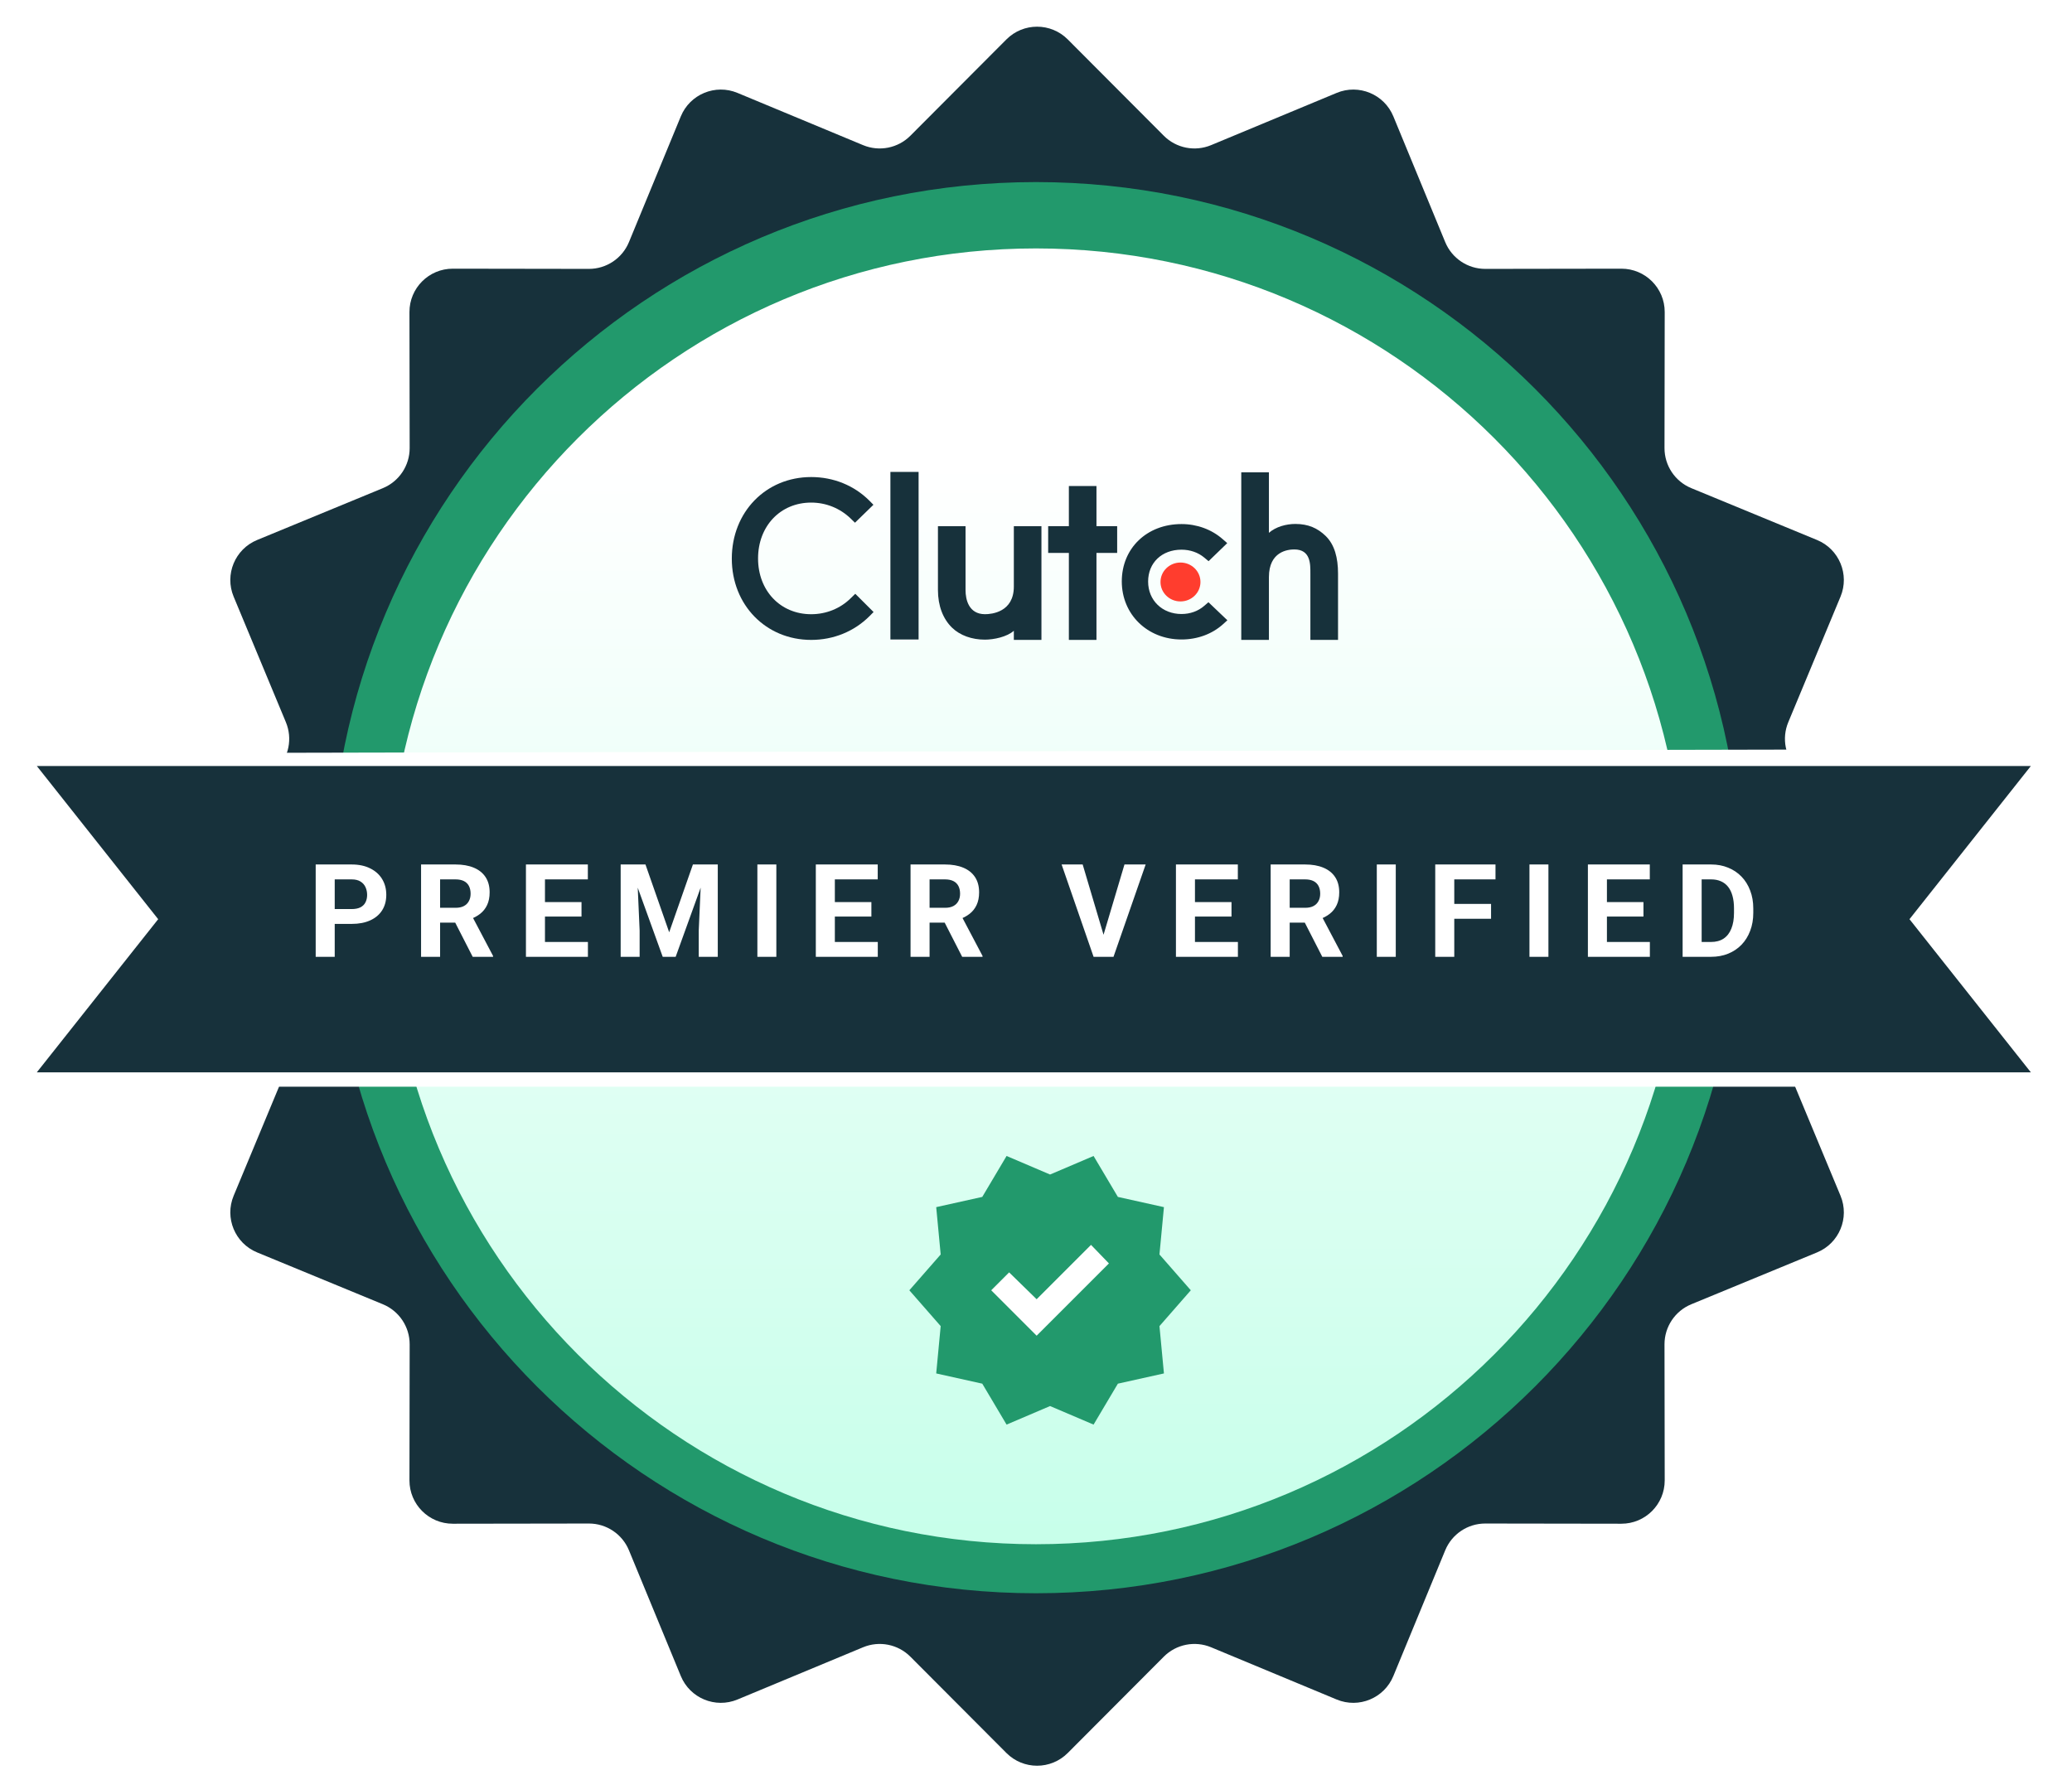 <svg width="957" height="820" viewBox="0 0 957 820" fill="none" xmlns="http://www.w3.org/2000/svg">
<g filter="url(#filter0_d_25_967)">
<path d="M464.836 14.207C472.652 6.368 485.348 6.368 493.164 14.207L537.523 58.701C543.25 64.446 551.879 66.162 559.368 63.047L617.378 38.915C627.598 34.663 639.328 39.522 643.549 49.755L667.504 107.838C670.597 115.337 677.912 120.225 686.024 120.212L748.853 120.117C759.922 120.1 768.9 129.078 768.883 140.147L768.788 202.976C768.775 211.088 773.663 218.403 781.162 221.496L839.245 245.451C849.478 249.672 854.337 261.402 850.085 271.622L825.953 329.632C822.838 337.121 824.554 345.75 830.299 351.477L874.793 395.836C882.632 403.652 882.632 416.348 874.793 424.164L830.299 468.523C824.554 474.25 822.838 482.879 825.953 490.368L850.085 548.378C854.337 558.598 849.478 570.328 839.245 574.549L781.162 598.504C773.663 601.597 768.775 608.912 768.788 617.024L768.883 679.853C768.9 690.922 759.922 699.9 748.853 699.883L686.024 699.788C677.912 699.775 670.597 704.663 667.504 712.162L643.549 770.245C639.328 780.478 627.598 785.337 617.378 781.085L559.368 756.953C551.879 753.838 543.25 755.554 537.523 761.299L493.164 805.793C485.348 813.632 472.652 813.632 464.836 805.793L420.477 761.299C414.75 755.554 406.121 753.838 398.632 756.953L340.622 781.085C330.402 785.337 318.672 780.478 314.451 770.245L290.496 712.162C287.403 704.663 280.088 699.775 271.976 699.788L209.147 699.883C198.078 699.9 189.1 690.922 189.117 679.853L189.212 617.024C189.225 608.912 184.337 601.597 176.838 598.504L118.755 574.549C108.522 570.328 103.663 558.598 107.915 548.378L132.047 490.368C135.162 482.879 133.446 474.25 127.701 468.523L83.207 424.164C75.368 416.348 75.368 403.652 83.207 395.836L127.701 351.477C133.446 345.75 135.162 337.121 132.047 329.632L107.915 271.622C103.663 261.402 108.522 249.672 118.755 245.451L176.838 221.496C184.337 218.403 189.225 211.088 189.212 202.976L189.117 140.147C189.1 129.078 198.078 120.1 209.147 120.117L271.976 120.212C280.088 120.225 287.403 115.337 290.496 107.838L314.451 49.755C318.672 39.522 330.402 34.663 340.622 38.915L398.632 63.047C406.121 66.162 414.75 64.446 420.477 58.701L464.836 14.207Z" fill="#17313B"/>
</g>
<path d="M478.5 736C658.514 736 804.445 590.069 804.445 410.055C804.445 230.041 658.514 84.11 478.5 84.11C298.486 84.11 152.555 230.041 152.555 410.055C152.555 590.069 298.486 736 478.5 736Z" fill="#22996C"/>
<g filter="url(#filter1_d_25_967)">
<path d="M478.5 711.852C645.178 711.852 780.297 576.733 780.297 410.055C780.297 243.378 645.178 108.259 478.5 108.259C311.823 108.259 176.704 243.378 176.704 410.055C176.704 576.733 311.823 711.852 478.5 711.852Z" fill="url(#paint0_linear_25_967)"/>
<path d="M478.5 711.852C645.178 711.852 780.297 576.733 780.297 410.055C780.297 243.378 645.178 108.259 478.5 108.259C311.823 108.259 176.704 243.378 176.704 410.055C176.704 576.733 311.823 711.852 478.5 711.852Z" stroke="#22996C" stroke-width="5" stroke-miterlimit="10"/>
</g>
<circle cx="481.307" cy="599.739" r="37.67" fill="white"/>
<path d="M464.909 658.091L453.682 639.182L432.409 634.455L434.477 612.591L420 596.045L434.477 579.5L432.409 557.636L453.682 552.909L464.909 534L485 542.568L505.091 534L516.318 552.909L537.591 557.636L535.523 579.5L550 596.045L535.523 612.591L537.591 634.455L516.318 639.182L505.091 658.091L485 649.523L464.909 658.091ZM478.795 617.023L512.182 583.636L503.909 575.068L478.795 600.182L466.091 587.773L457.818 596.045L478.795 617.023Z" fill="#22996C"/>
<g filter="url(#filter2_d_25_967)">
<path d="M952.5 498H4L63.5 420L4 344L952.5 342L891.5 420.5L952.5 498Z" fill="white"/>
</g>
<g filter="url(#filter3_d_25_967)">
<path d="M938 491.366H17L73.06 420.62L17 349.849H938L881.94 420.62L938 491.366Z" fill="#17313B"/>
</g>
<path d="M162.42 426.795H151.551V419.939H162.42C164.1 419.939 165.467 419.666 166.521 419.119C167.576 418.553 168.348 417.771 168.836 416.775C169.324 415.779 169.568 414.656 169.568 413.406C169.568 412.137 169.324 410.955 168.836 409.861C168.348 408.768 167.576 407.889 166.521 407.225C165.467 406.561 164.1 406.229 162.42 406.229H154.598V442H145.809V399.344H162.42C165.76 399.344 168.621 399.949 171.004 401.16C173.406 402.352 175.242 404.002 176.512 406.111C177.781 408.221 178.416 410.633 178.416 413.348C178.416 416.102 177.781 418.484 176.512 420.496C175.242 422.508 173.406 424.061 171.004 425.154C168.621 426.248 165.76 426.795 162.42 426.795ZM194.48 399.344H210.389C213.65 399.344 216.453 399.832 218.797 400.809C221.16 401.785 222.977 403.23 224.246 405.145C225.516 407.059 226.15 409.412 226.15 412.205C226.15 414.49 225.76 416.453 224.979 418.094C224.217 419.715 223.133 421.072 221.727 422.166C220.34 423.24 218.709 424.1 216.834 424.744L214.051 426.209H200.223L200.164 419.354H210.447C211.99 419.354 213.27 419.08 214.285 418.533C215.301 417.986 216.062 417.225 216.57 416.248C217.098 415.271 217.361 414.139 217.361 412.85C217.361 411.482 217.107 410.301 216.6 409.305C216.092 408.309 215.32 407.547 214.285 407.02C213.25 406.492 211.951 406.229 210.389 406.229H203.27V442H194.48V399.344ZM218.328 442L208.602 422.986L217.889 422.928L227.732 441.59V442H218.328ZM271.541 435.145V442H248.836V435.145H271.541ZM251.707 399.344V442H242.918V399.344H251.707ZM268.582 416.717V423.396H248.836V416.717H268.582ZM271.512 399.344V406.229H248.836V399.344H271.512ZM290.682 399.344H298.123L309.08 430.662L320.037 399.344H327.479L312.068 442H306.092L290.682 399.344ZM286.668 399.344H294.08L295.428 429.871V442H286.668V399.344ZM324.08 399.344H331.521V442H322.732V429.871L324.08 399.344ZM358.572 399.344V442H349.812V399.344H358.572ZM405.428 435.145V442H382.723V435.145H405.428ZM385.594 399.344V442H376.805V399.344H385.594ZM402.469 416.717V423.396H382.723V416.717H402.469ZM405.398 399.344V406.229H382.723V399.344H405.398ZM420.555 399.344H436.463C439.725 399.344 442.527 399.832 444.871 400.809C447.234 401.785 449.051 403.23 450.32 405.145C451.59 407.059 452.225 409.412 452.225 412.205C452.225 414.49 451.834 416.453 451.053 418.094C450.291 419.715 449.207 421.072 447.801 422.166C446.414 423.24 444.783 424.1 442.908 424.744L440.125 426.209H426.297L426.238 419.354H436.521C438.064 419.354 439.344 419.08 440.359 418.533C441.375 417.986 442.137 417.225 442.645 416.248C443.172 415.271 443.436 414.139 443.436 412.85C443.436 411.482 443.182 410.301 442.674 409.305C442.166 408.309 441.395 407.547 440.359 407.02C439.324 406.492 438.025 406.229 436.463 406.229H429.344V442H420.555V399.344ZM444.402 442L434.676 422.986L443.963 422.928L453.807 441.59V442H444.402ZM509.314 433.094L519.363 399.344H529.148L514.295 442H507.85L509.314 433.094ZM500.057 399.344L510.076 433.094L511.6 442H505.096L490.33 399.344H500.057ZM571.756 435.145V442H549.051V435.145H571.756ZM551.922 399.344V442H543.133V399.344H551.922ZM568.797 416.717V423.396H549.051V416.717H568.797ZM571.727 399.344V406.229H549.051V399.344H571.727ZM586.883 399.344H602.791C606.053 399.344 608.855 399.832 611.199 400.809C613.562 401.785 615.379 403.23 616.648 405.145C617.918 407.059 618.553 409.412 618.553 412.205C618.553 414.49 618.162 416.453 617.381 418.094C616.619 419.715 615.535 421.072 614.129 422.166C612.742 423.24 611.111 424.1 609.236 424.744L606.453 426.209H592.625L592.566 419.354H602.85C604.393 419.354 605.672 419.08 606.688 418.533C607.703 417.986 608.465 417.225 608.973 416.248C609.5 415.271 609.764 414.139 609.764 412.85C609.764 411.482 609.51 410.301 609.002 409.305C608.494 408.309 607.723 407.547 606.688 407.02C605.652 406.492 604.354 406.229 602.791 406.229H595.672V442H586.883V399.344ZM610.73 442L601.004 422.986L610.291 422.928L620.135 441.59V442H610.73ZM644.666 399.344V442H635.906V399.344H644.666ZM671.688 399.344V442H662.898V399.344H671.688ZM688.68 417.566V424.422H669.285V417.566H688.68ZM690.73 399.344V406.229H669.285V399.344H690.73ZM715.174 399.344V442H706.414V399.344H715.174ZM762.029 435.145V442H739.324V435.145H762.029ZM742.195 399.344V442H733.406V399.344H742.195ZM759.07 416.717V423.396H739.324V416.717H759.07ZM762 399.344V406.229H739.324V399.344H762ZM790.252 442H780.965L781.023 435.145H790.252C792.557 435.145 794.5 434.627 796.082 433.592C797.664 432.537 798.855 431.004 799.656 428.992C800.477 426.98 800.887 424.549 800.887 421.697V419.617C800.887 417.43 800.652 415.506 800.184 413.846C799.734 412.186 799.061 410.789 798.162 409.656C797.264 408.523 796.16 407.674 794.852 407.107C793.543 406.521 792.039 406.229 790.34 406.229H780.789V399.344H790.34C793.191 399.344 795.799 399.832 798.162 400.809C800.545 401.766 802.605 403.143 804.344 404.939C806.082 406.736 807.42 408.885 808.357 411.385C809.314 413.865 809.793 416.629 809.793 419.676V421.697C809.793 424.725 809.314 427.488 808.357 429.988C807.42 432.488 806.082 434.637 804.344 436.434C802.625 438.211 800.564 439.588 798.162 440.564C795.779 441.521 793.143 442 790.252 442ZM785.945 399.344V442H777.156V399.344H785.945Z" fill="white"/>
<path fill-rule="evenodd" clip-rule="evenodd" d="M411.255 295.406H424.273V218H411.255V295.406Z" fill="#17313B"/>
<path fill-rule="evenodd" clip-rule="evenodd" d="M468.265 270.965C468.265 282.787 458.013 283.726 454.965 283.726C447.347 283.726 445.958 276.809 445.958 272.642V243.078H433.212V272.577C433.212 279.898 435.583 285.941 439.743 289.974C443.414 293.532 448.913 295.483 454.871 295.483C459.095 295.483 465.078 294.206 468.265 291.386V295.603H481.012V243.078H468.265V270.965Z" fill="#17313B"/>
<path fill-rule="evenodd" clip-rule="evenodd" d="M506.427 224.516H493.681V243.062H484.121V255.422H493.681V295.603H506.427V255.422H515.987V243.062H506.427V224.516Z" fill="#17313B"/>
<path fill-rule="evenodd" clip-rule="evenodd" d="M556.199 279.875C553.419 282.293 549.738 283.642 545.709 283.642C536.815 283.642 530.284 277.323 530.284 268.646C530.284 259.974 536.607 253.924 545.709 253.924C549.668 253.924 553.419 255.203 556.268 257.621L558.21 259.235L566.827 250.897L564.672 249.014C559.603 244.578 552.864 242.091 545.709 242.091C529.729 242.091 518.125 253.25 518.125 268.581C518.125 283.841 530.007 295.406 545.709 295.406C553.003 295.406 559.811 292.918 564.811 288.412L566.897 286.534L558.146 278.197L556.199 279.875Z" fill="#17313B"/>
<path fill-rule="evenodd" clip-rule="evenodd" d="M612.254 247.558C608.577 243.993 604.266 242.037 598.302 242.037C594.066 242.037 589.27 243.318 586.078 246.143V218.198H573.309V295.603H586.078V266.607C586.078 254.76 594.754 253.815 597.807 253.815C605.439 253.815 605.231 260.751 605.231 264.922V295.603H618V264.992C618 257.655 616.416 251.594 612.254 247.558" fill="#17313B"/>
<path fill-rule="evenodd" clip-rule="evenodd" d="M545.231 259.862C550.328 259.862 554.461 263.883 554.461 268.847C554.461 273.811 550.328 277.831 545.231 277.831C540.134 277.831 536.001 273.811 536.001 268.847C536.001 263.883 540.134 259.862 545.231 259.862" fill="#FF3D2E"/>
<path fill-rule="evenodd" clip-rule="evenodd" d="M393.02 276.254C388.172 281.107 381.589 283.737 374.66 283.737C360.452 283.737 350.128 272.883 350.128 257.986C350.128 243.02 360.452 232.166 374.66 232.166C381.515 232.166 388.028 234.795 392.951 239.579L394.888 241.467L403.413 233.177L401.545 231.289C394.473 224.211 384.91 220.37 374.66 220.37C353.731 220.37 338 236.548 338 258.051C338 279.489 353.8 295.603 374.66 295.603C384.984 295.603 394.547 291.691 401.614 284.614L403.482 282.725L395.031 274.3L393.02 276.254Z" fill="#17313B"/>
<defs>
<filter id="filter0_d_25_967" x="73.327" y="8.327" width="811.345" height="811.345" filterUnits="userSpaceOnUse" color-interpolation-filters="sRGB">
<feFlood flood-opacity="0" result="BackgroundImageFix"/>
<feColorMatrix in="SourceAlpha" type="matrix" values="0 0 0 0 0 0 0 0 0 0 0 0 0 0 0 0 0 0 127 0" result="hardAlpha"/>
<feOffset dy="4"/>
<feGaussianBlur stdDeviation="2"/>
<feComposite in2="hardAlpha" operator="out"/>
<feColorMatrix type="matrix" values="0 0 0 0 0 0 0 0 0 0 0 0 0 0 0 0 0 0 0.25 0"/>
<feBlend mode="normal" in2="BackgroundImageFix" result="effect1_dropShadow_25_967"/>
<feBlend mode="normal" in="SourceGraphic" in2="effect1_dropShadow_25_967" result="shape"/>
</filter>
<filter id="filter1_d_25_967" x="170.204" y="105.759" width="616.593" height="616.593" filterUnits="userSpaceOnUse" color-interpolation-filters="sRGB">
<feFlood flood-opacity="0" result="BackgroundImageFix"/>
<feColorMatrix in="SourceAlpha" type="matrix" values="0 0 0 0 0 0 0 0 0 0 0 0 0 0 0 0 0 0 127 0" result="hardAlpha"/>
<feOffset dy="4"/>
<feGaussianBlur stdDeviation="2"/>
<feComposite in2="hardAlpha" operator="out"/>
<feColorMatrix type="matrix" values="0 0 0 0 0 0 0 0 0 0 0 0 0 0 0 0 0 0 0.25 0"/>
<feBlend mode="normal" in2="BackgroundImageFix" result="effect1_dropShadow_25_967"/>
<feBlend mode="normal" in="SourceGraphic" in2="effect1_dropShadow_25_967" result="shape"/>
</filter>
<filter id="filter2_d_25_967" x="0" y="342" width="956.5" height="164" filterUnits="userSpaceOnUse" color-interpolation-filters="sRGB">
<feFlood flood-opacity="0" result="BackgroundImageFix"/>
<feColorMatrix in="SourceAlpha" type="matrix" values="0 0 0 0 0 0 0 0 0 0 0 0 0 0 0 0 0 0 127 0" result="hardAlpha"/>
<feOffset dy="4"/>
<feGaussianBlur stdDeviation="2"/>
<feComposite in2="hardAlpha" operator="out"/>
<feColorMatrix type="matrix" values="0 0 0 0 0 0 0 0 0 0 0 0 0 0 0 0 0 0 0.25 0"/>
<feBlend mode="normal" in2="BackgroundImageFix" result="effect1_dropShadow_25_967"/>
<feBlend mode="normal" in="SourceGraphic" in2="effect1_dropShadow_25_967" result="shape"/>
</filter>
<filter id="filter3_d_25_967" x="13" y="349.849" width="929" height="149.517" filterUnits="userSpaceOnUse" color-interpolation-filters="sRGB">
<feFlood flood-opacity="0" result="BackgroundImageFix"/>
<feColorMatrix in="SourceAlpha" type="matrix" values="0 0 0 0 0 0 0 0 0 0 0 0 0 0 0 0 0 0 127 0" result="hardAlpha"/>
<feOffset dy="4"/>
<feGaussianBlur stdDeviation="2"/>
<feComposite in2="hardAlpha" operator="out"/>
<feColorMatrix type="matrix" values="0 0 0 0 0 0 0 0 0 0 0 0 0 0 0 0 0 0 0.25 0"/>
<feBlend mode="normal" in2="BackgroundImageFix" result="effect1_dropShadow_25_967"/>
<feBlend mode="normal" in="SourceGraphic" in2="effect1_dropShadow_25_967" result="shape"/>
</filter>
<linearGradient id="paint0_linear_25_967" x1="478.001" y1="85" x2="478.5" y2="711.852" gradientUnits="userSpaceOnUse">
<stop offset="0.2" stop-color="white"/>
<stop offset="1" stop-color="#C7FFEA"/>
</linearGradient>
</defs>
</svg>
